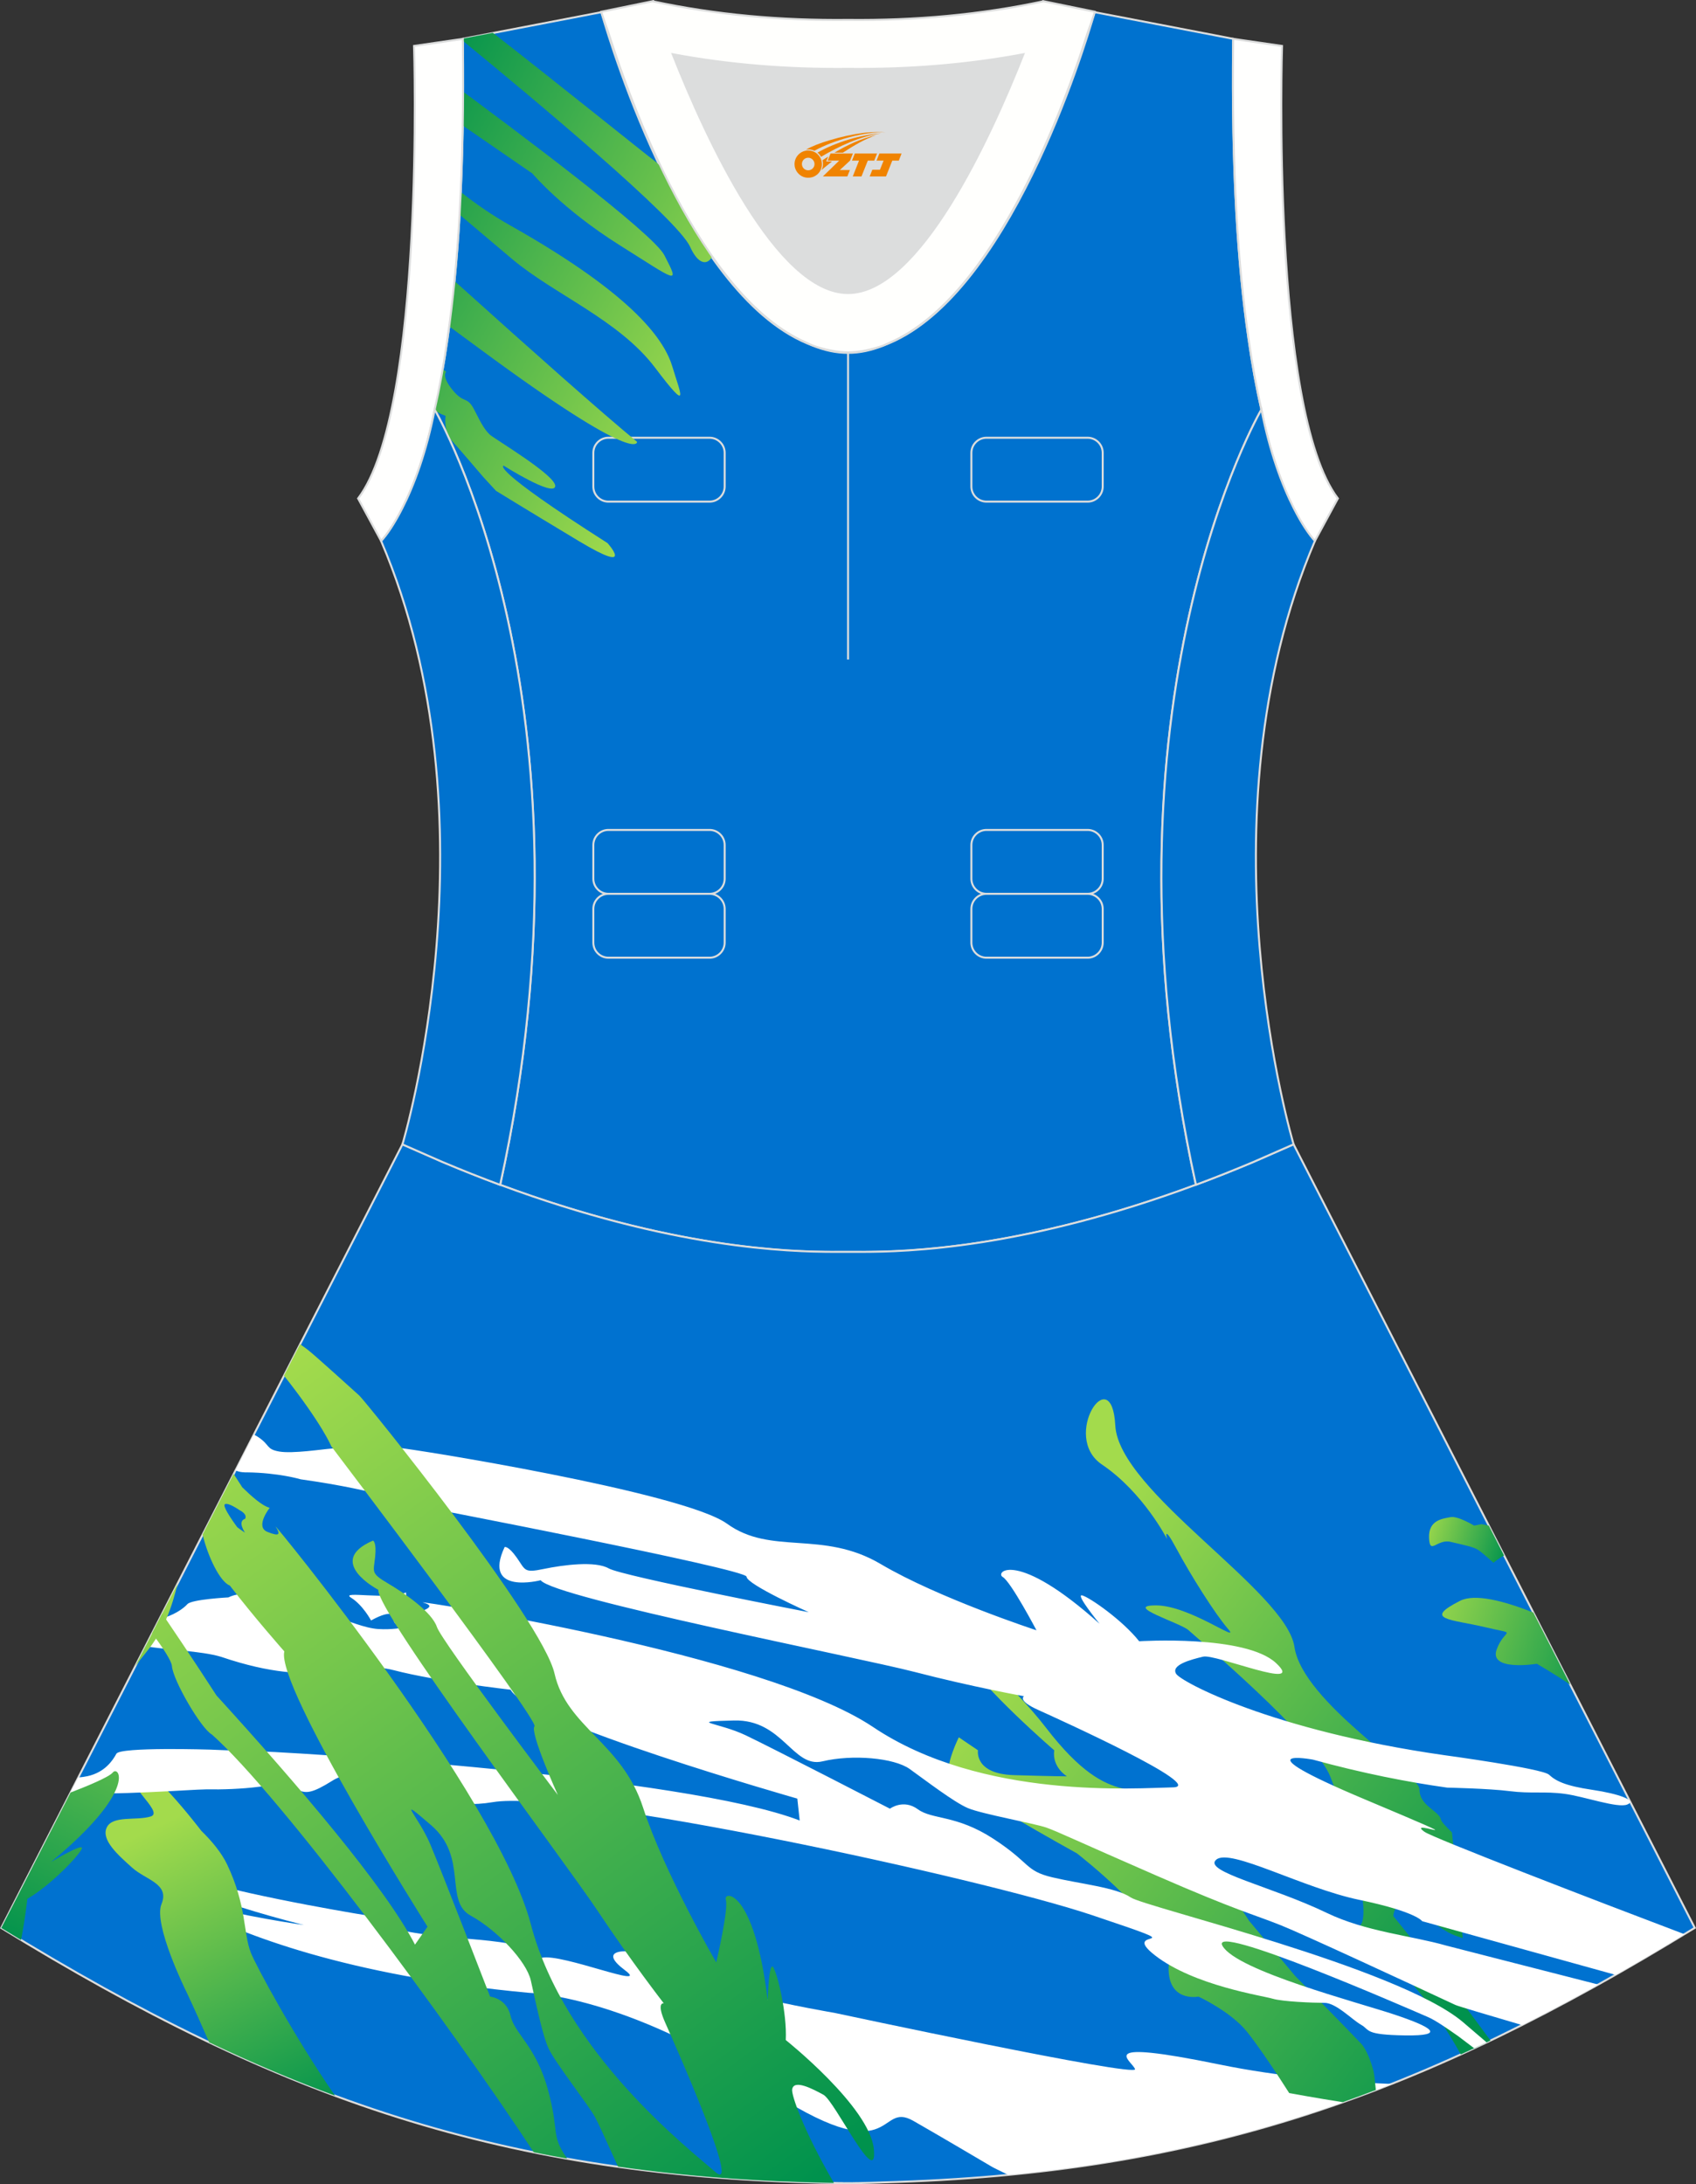 <?xml version="1.0" encoding="utf-8"?>
<!-- Generator: Adobe Illustrator 24.0.1, SVG Export Plug-In . SVG Version: 6.00 Build 0)  -->
<svg xmlns="http://www.w3.org/2000/svg" xmlns:xlink="http://www.w3.org/1999/xlink" version="1.1" id="图层_1" x="0px" y="0px" width="380.2px" height="489.6px" viewBox="0 0 380.2 489.6" enable-background="new 0 0 380.2 489.6" xml:space="preserve">
<rect x="0" y="0" width="380.2" height="489.6" fill="#333333" stroke="none"/>
<g>
	<path fill="#DCDDDD" d="M229.42,12.16c-7.46,18.87-23.33,53.53-39.31,53.53s-31.85-34.66-39.31-53.53   c12.63,2.36,25.74,3.42,39.31,3.28l0,0C203.67,15.58,216.79,14.53,229.42,12.16z"/>
	<path fill="#0072CF" stroke="#DCDDDD" stroke-width="0.446" stroke-miterlimit="22.926" d="M276.44,9.38c0-0.22,0-0.43,0.01-0.65   C276.45,8.95,276.45,9.16,276.44,9.38L276.44,9.38L276.44,9.38z M103.77,9.38c0-0.22-0.01-0.43-0.01-0.65   C103.77,8.95,103.77,9.16,103.77,9.38L103.77,9.38L103.77,9.38z M103.02,48.32c0-0.02,0-0.03,0-0.04c0-0.02,0-0.03,0-0.05   c0.67-11.9,0.89-24.69,0.75-38.19c0-0.22-0.01-0.44-0.01-0.67l-0.01-0.65c0-0.01,0-0.01,0-0.02l31.04-5.97c0,0,0.07,0.22,0.21,0.63   c2.06,7.13,19.22,63.9,47.17,74.08c2.59,1.07,5.24,1.66,7.93,1.66c2.69,0,5.34-0.59,7.93-1.66c27.95-10.18,45.11-66.94,47.17-74.08   c0.14-0.41,0.21-0.63,0.21-0.63l31.04,5.97c0,0.01,0,0.01,0,0.02l-0.01,0.65c0,0.22-0.01,0.44-0.01,0.67   c-0.15,13.5,0.07,26.29,0.75,38.19c0,0.02,0,0.03,0,0.05s0,0.03,0.01,0.04c0,0.05,0,0.1,0.01,0.15c0.56,9.73,1.43,18.85,2.66,27.27   c0,0.01,0,0.01,0,0.02c0.82,5.78,1.79,11.13,2.91,16.06c0,0-38.42,65.71-14.68,173.77c-42.79,15.89-70.26,15.04-77.98,15.04   s-35.19,0.85-77.98-15.04C135.86,157.53,97.44,91.82,97.44,91.82c1.12-4.93,2.09-10.28,2.9-16.06c0-0.01,0-0.01,0-0.02   c1.24-8.42,2.11-17.54,2.67-27.27C103.02,48.42,103.02,48.37,103.02,48.32z"/>
	<path fill="#0072D0" stroke="#DCDDDD" stroke-width="0.446" stroke-miterlimit="22.926" d="M90.17,256.6L0.29,432.15   c62.23,38.24,112.65,55.91,186.86,57.17v0.01c0.57,0.01,1.15,0.02,1.72,0.02v0.02h0.09l0,0c0.38,0,0.76-0.01,1.15-0.01h0.01h0.01   h0.01c0.38,0,0.76,0.01,1.15,0.01l0,0h0.08v-0.02c0.57-0.01,1.15-0.02,1.72-0.02v-0.01c1.4-0.02,2.81-0.06,4.21-0.11   c0.15-0.01,0.3-0.02,0.45-0.02c71.66-1.92,121.26-19.63,182.17-57.06L290,256.52l0,0l0,0l-0.01-0.02h-0.01h-0.01l-8.95,3.93l0,0   c-4.45,1.88-8.76,3.58-12.92,5.13c-38.46,14.29-64.53,15.05-75.03,15.05h-0.06h-0.06h-0.06h-0.06h-0.05h-0.01h-0.06h-0.05h-0.06   h-0.11h-0.05h-0.11h-0.05h-0.03h-0.02h-0.05h-0.05h-0.1h-0.05h-0.05h-0.05h-0.05h-0.05h-0.02h-0.03h-0.05h-0.05h-0.05h-0.05h-0.05   h-0.05h-0.05h-0.05h-0.05h-0.01h-0.03h-0.05h-0.05h-0.05h-0.05H191h0h-0.04h-0.04h-0.04l0,0h-0.04h-0.04h-0.04h-0.04h-0.04h-0.04   h-0.04h-0.04h-0.04h-0.03h-0.01h-0.04h-0.04h-0.04h-0.04h-0.04h-0.03h-0.04h-0.04h-0.04h-0.02l0,0h-0.01h-0.02h-0.03H190h-0.04   h-0.04h-0.04h-0.03h-0.04h-0.04h-0.04h-0.01h-0.03h-0.04h-0.04h-0.04h-0.04h-0.04h-0.04h-0.04h-0.04h-0.04l0,0h-0.04h-0.04h-0.04   h-0.04h-0.04h-0.05h-0.04H189h-0.05h-0.03h-0.01h-0.05h-0.05h-0.05h-0.05h-0.05h-0.05h-0.05h-0.05h-0.05h-0.03h-0.02h-0.05h-0.05   h-0.05h-0.05h-0.05h-0.1H188h-0.05h-0.02h-0.03h-0.05h-0.11h-0.05h-0.11h-0.05h-0.05h-0.06h-0.01h-0.05h-0.06h-0.06h-0.06h-0.06   c-10.5-0.01-36.57-0.77-75.03-15.05c-4.16-1.55-8.47-3.25-12.92-5.13l0,0l-8.95-3.93l0,0l-0.01-0.01L90.17,256.6z"/>
	
		<linearGradient id="SVGID_1_" gradientUnits="userSpaceOnUse" x1="295.159" y1="-2184.841" x2="251.169" y2="-2170.931" gradientTransform="matrix(1 0 0 -1 66.65 -1811)">
		<stop offset="0" style="stop-color:#00924D"/>
		<stop offset="1" style="stop-color:#A3DB4C"/>
	</linearGradient>
	<path fill="url(#SVGID_1_)" d="M343.73,361.45c-6.66-2.64-13.12-4.29-16.41-2.63c-8.45,4.28-2.1,4.08,5.58,5.91   c7.69,1.83,4.4,0.06,2.61,5.02s9.03,3.19,9.03,3.19s4.72,2.78,7.46,4.67L343.73,361.45z"/>
	
		<linearGradient id="SVGID_2_" gradientUnits="userSpaceOnUse" x1="271.816" y1="-2158.516" x2="252.273" y2="-2152.798" gradientTransform="matrix(1 0 0 -1 66.65 -1811)">
		<stop offset="0" style="stop-color:#00924D"/>
		<stop offset="1" style="stop-color:#A3DB4C"/>
	</linearGradient>
	<path fill="url(#SVGID_2_)" d="M333.75,341.97c-0.98-0.21-1.63-0.33-1.63-0.33l-1.66,0.33c0,0-3.65-2.24-5.31-1.9   s-4.94,0.59-4.79,4.62s1.77,0.19,4.84,0.92s5.15,1.12,6.23,1.85c1.08,0.73,3.37,2.84,3.37,2.84s1.04-0.93,2.37-1.64L333.75,341.97z   "/>
	<path fill="#FFFFFF" d="M311.93,467.12c-11.03-0.44-25.13-1.6-38.7-4.39c-28.43-5.83-19.56-0.93-18.78,1.06   s-67.41-12.61-67.41-12.61s-36.51-6.1-46.81-13.8c0,0-6.12-0.24-0.13,4.25c5.99,4.48-14.18-3.83-18.63-2.79   c-4.46,1.04-1.84,1.87-1.65,2.6c0.19,0.73-1.5-0.66-2.61-4.25c-1.11-3.58-29.13-1.61-33.69-7.63c0,0-25.87-4.13-39.54-8.28   c-0.09,0.86-0.18,1.72-0.27,2.59c5.5,2.2,13.49,4.85,24.41,7.62c0,0-14.59-2.06-24.66-5.02c-0.05,0.47-0.09,0.93-0.14,1.39   c10.47,5.44,34,15.01,75.22,18.83c0,0,21.81,0.58,52.32,20.88c30.51,20.3,25.55,3.05,33.9,7.83c5.45,3.12,12.95,7.54,17.51,10.23   c0.5,0.3,1.89,0.97,3.75,1.86C257.41,484.51,284.86,477.86,311.93,467.12z"/>
	
		<linearGradient id="SVGID_3_" gradientUnits="userSpaceOnUse" x1="1.119" y1="-2287.98" x2="-32.169" y2="-2220.058" gradientTransform="matrix(1 0 0 -1 66.65 -1811)">
		<stop offset="0" style="stop-color:#00924D"/>
		<stop offset="0.993" style="stop-color:#A3DB4C"/>
	</linearGradient>
	<path fill="url(#SVGID_3_)" d="M41.84,446.59l0.01,0.01c1.61,3.43,3.33,7.26,5.04,11.19c9.42,4.49,18.77,8.47,28.21,11.96   c-9.28-13.47-17.71-29.12-18.87-32.06c-1.72-4.37-0.89-10.49-5.32-19.78c-1.25-2.61-3.37-5.18-5.78-7.53   c0,0-13.32-17.49-15.72-14.3c-2.39,3.19,7.59,10.08,4.39,11.08c-3.19,1-8.58-0.3-9.88,2.49c-1.3,2.79,2.59,6.19,5.69,8.98   c3.09,2.79,8.48,3.59,6.59,8.18C34.33,431.34,41.61,446.13,41.84,446.59z"/>
	
		<linearGradient id="SVGID_4_" gradientUnits="userSpaceOnUse" x1="277.472" y1="-2241.63" x2="171.484" y2="-2159.815" gradientTransform="matrix(1 0 0 -1 66.65 -1811)">
		<stop offset="0" style="stop-color:#00924D"/>
		<stop offset="1" style="stop-color:#A3DB4C"/>
	</linearGradient>
	<path fill="url(#SVGID_4_)" d="M334.13,457.38c-3.11-4.22-5.9-7.98-6.1-8.23c-5.92-7.46-13.92-17.53-15.68-19.65   c0,0,0.13-5.71,7.17,0c4.65,3.77,6.12,4.23,8.38,4.92c-0.76-7.9-1.56-15.8-2.41-23.69c-1.42-1.36-2.37-2.41-2.46-2.85   c-0.39-1.99-4.82-3.05-4.82-6.77s-26.2-19.5-28.03-31.97s-39.38-34.76-40.16-49.62s-12.25,2.52-3,8.75   c9.26,6.24,14.61,16.72,14.61,16.72s-1.04-3.72,2.09,2.12s8.61,14.59,11.6,18.04c3,3.45-8.61-5.3-16.17-5.3   c-7.56,0,5.61,3.98,7.3,5.57s28.29,23.88,31.81,32.9s9.5,30.74,6.64,33.28c-2.64,2.35,9.76,5.82,22.57,28.89   C329.7,459.48,331.91,458.45,334.13,457.38z"/>
	
		<linearGradient id="SVGID_5_" gradientUnits="userSpaceOnUse" x1="262.795" y1="-2290.091" x2="143.019" y2="-2196.511" gradientTransform="matrix(1 0 0 -1 66.65 -1811)">
		<stop offset="0" style="stop-color:#00924D"/>
		<stop offset="1" style="stop-color:#A3DB4C"/>
	</linearGradient>
	<path fill="url(#SVGID_5_)" d="M289.01,469.17c0,0-0.86-1.36-2.12-3.29c-2.04-3.12-5.14-7.72-7.39-10.51   c-3.65-4.51-10.83-7.83-10.83-7.83s-7.2,1.45-6.67-7.17c0.54-8.62-20.59-24.94-20.59-24.94s-28.08-15.5-28.69-17.91   c-0.6-2.41,2.22-8.1,2.22-8.1l4.3,2.91c0,0-0.91,5.31,8.09,5.57c9,0.27,11.86,0.27,11.86,0.27s-3.39-1.99-2.86-5.84   c0,0-16.17-13.93-20.6-21.49c-4.43-7.56,11.22,6.63,18.77,16.45c7.56,9.82,12.78,12.59,17.21,13.6c4.43,1,10.69,5.24,12,6.57   c1.3,1.33,10.69,14.46,11.47,15.65s4.83,7.43,4.83,7.43l10.3,12.34c0,0,13.04,13.27,14.87,15.26c1.22,1.33,2.22,4.17,2.74,6.13   c0.13,0.49,0.34,2.4,0.51,4.2c-2.47,0.95-4.94,1.86-7.42,2.74C295.48,470.35,289.01,469.17,289.01,469.17z"/>
	<path fill="#FFFFFF" d="M333.26,457.8c-2.75-2.36-5.09-4.35-5.37-4.6c-14.63-12.28-71.31-25.74-74.41-27.89   c-3.26-2.25-11.47-3.05-17.6-4.51c-6.13-1.46-4.82-3.18-13.17-8.62c-8.35-5.44-13.69-4.25-16.95-6.63   c-3.26-2.39-6.26-0.13-6.26-0.13s-26.21-13.53-32.33-16.45c-6.13-2.92-13.56-3.05-2.61-3.32c10.95-0.27,13.17,10.75,19.82,9.16   c6.65-1.6,16.04-0.8,19.56,1.72c3.52,2.52,9.91,7.43,13.04,8.76c3.13,1.33,15,3.45,17.6,4.37c2.61,0.93,6.39,2.79,24.64,10.75   s21.26,8.49,27.91,11.14c4.96,1.98,27.85,12.6,39.15,17.87c0.57,0.27,7.62,2.35,14.92,4.5c5.65-2.84,11.33-5.87,17.09-9.08   c-14.55-3.74-33.23-8.49-34.1-8.74c-7.87-2.25-17.97-3.09-26.76-7.32c-12.39-5.97-27.9-9.29-24.77-11.94   c3.13-2.66,19.3,6.37,32.08,9.02c12.78,2.66,14.08,4.78,14.08,4.78l43.35,12.03c5.08-2.89,10.23-5.93,15.45-9.11   c-20.32-7.69-56.39-21.6-58.28-22.95c-4.82-3.45,15.26,4.78-13.43-7.3c-28.68-12.07-11.6-8.89-11.6-8.89   c11.09,3.05,21.3,5.05,30.12,6.28c0,0,9.35,0.19,14.04,0.79s7.79,0,12.27,0.6c4.49,0.6,11.88,3.29,14.07,2.39s-1.8-2.39-7.88-3.29   c-6.09-0.9-8.18-2-9.68-3.39c-1.5-1.4-23.64-4.4-23.64-4.4c-38.45-5.51-58.82-16.39-59.95-18.21c-1.24-1.99,3.26-3.18,6.06-3.85   c2.8-0.66,23.21,7.89,16.36,1.46c-6.85-6.44-30.71-4.91-30.71-4.91c-3.71-4.71-11.15-9.88-12.78-10.28s3.91,6.36,3.91,6.36   c-18.71-16.78-23.54-11.54-21.71-10.48c1.83,1.06,7.56,11.94,7.56,11.94s-21.91-7.16-34.94-14.86   c-13.04-7.69-24.51-1.85-34.42-9.02c-9.91-7.16-71.71-16.98-73.41-16.98c-1.7,0-13.3,0-15.26,0.13s-8.74,1.19-11.74,0.66   s-1.96-1.46-4.82-3.32c-0.37-0.24-0.64-0.37-0.86-0.44l-4.1,8.01c0.86,0.33,1.33,0.39,1.98,0.41v0.01h0.43h0.06   c7.26,0.09,12.14,1.56,12.14,1.56c18.77,2.66,24.9,5.71,24.9,5.71s75.05,14.39,75.05,16.12c0,1.72,13.95,7.96,13.95,7.96   s-41.85-8.09-44.85-9.82c-3-1.72-10.17-0.79-14.6,0.13c-4.43,0.93-4.04,0.27-6-2.52c-1.96-2.79-2.74-2.39-2.74-2.39   c-5.09,10.88,8.08,7.43,8.08,7.43c3,3.98,71.06,17.25,83.84,20.56c12.78,3.32,24.51,5.44,24.51,5.44s-1.57,0.93,3.13,3.05   c4.69,2.12,38.07,17.24,30.25,17.38c-7.82,0.13-42.7,2.92-67.22-13.53C171.2,370.66,92.9,358.65,94.79,359.19   c1.89,0.53,2.22,1.06-0.65,2.12s-3.13-4.38-3.13-4.38c-3.58,1.85-14.99-0.47-12.32,1.19s4.49,5.11,4.49,5.11   c5.15-2.85,5.28-0.73,5.28-0.73c-0.98,1.66,2.02,2.32,2.02,2.32s-2.61,0.53-5.68,0.33c-3.06-0.2-6.52-1.79-10.3-2.92   c-3.78-1.13-6-4.71-6-4.71s-6.52-5.7-5.02-0.4c1.5,5.31-1.76,2.86-1.76,2.86c-4.82-3.38-8.33-2.98-10.52-1.92   c0,0-8.24,0.43-9.19,1.51c-0.91,1.02-3.11,2.58-6.29,3.35l-3.11,6.07c4.3,0.81,12.62,1.06,16.96,2.39   c22.49,7.65,29.12,0.49,38.68,2.99c9.65,2.52,26.21,4.38,26.21,4.38c3.65,7.16,64.28,24.41,64.28,24.41l0.53,4.91   c-25.82-9.95-114.74-15.52-124.91-15.65c-2.6-0.03-4.99-0.15-7.23-0.24c0,0-20.2-0.64-21.04,0.92c-0.84,1.56-2.63,4.19-6.47,5.03   c-0.57,0.13-1.29,0.22-2.07,0.3l-1.72,3.36c9.33,0.75,27.03-0.68,30.31-0.7c3.81,0.05,7.99-0.08,11.88-0.58   c11.34-1.46,7.56,4.24,16.43-1.33c8.87-5.57,18.77,7.69,35.99,4.78c17.21-2.92,109.13,16.85,134.43,25.34s5.35,2.26,14.08,9.02   c8.74,6.77,24.12,9.02,26.34,9.69c2.22,0.66,9,0.93,11.61,0.93s6.13,3.72,8.21,4.91c2.09,1.19,0.65,2.25,9.91,2.39   c9.26,0.13,6-1.85-2.35-4.65c-8.34-2.79-35.34-9.81-38.6-15.39c-3.26-5.57,40.81,13.66,46.03,15.92c1.65,0.7,4.29,2.53,6.79,4.29   c0.35,0.25,1.77,1.32,3.57,2.7C331.39,458.69,332.32,458.25,333.26,457.8z"/>
	
		<linearGradient id="SVGID_6_" gradientUnits="userSpaceOnUse" x1="-63.021" y1="-2247.8" x2="-24.875" y2="-2167.067" gradientTransform="matrix(1 0 0 -1 66.65 -1811)">
		<stop offset="0" style="stop-color:#00924D"/>
		<stop offset="0.993" style="stop-color:#A3DB4C"/>
	</linearGradient>
	<path fill="url(#SVGID_6_)" d="M4.72,434.85c1-5.18,1.41-9.23,1.41-9.23c5.23-3.01,11.54-9.65,12.2-11.22   c0.66-1.56-6.9,2.97-6.9,2.97c19.55-16.17,15.2-21.73,13.86-20.07c-0.86,1.06-5.92,3.13-9.46,4.49L0.29,432.15   C1.78,433.06,3.25,433.96,4.72,434.85L4.72,434.85z M30.31,373.52c0.79-1.05,1.57-2.07,2.35-3.02c4.27-5.21,5.92-10.51,7.16-15.55   L30.31,373.52z"/>
	
		<linearGradient id="SVGID_7_" gradientUnits="userSpaceOnUse" x1="104.9" y1="-2307.378" x2="-24.113" y2="-2131.836" gradientTransform="matrix(1 0 0 -1 66.65 -1811)">
		<stop offset="0" style="stop-color:#00924D"/>
		<stop offset="1" style="stop-color:#A3DB4C"/>
	</linearGradient>
	<path fill="url(#SVGID_7_)" d="M186.94,489.31c-6.97-12.04-9.55-19.75-9.36-20.97c0.37-2.32,4.51-0.17,7.04,1.22   c2.53,1.4,12.19,21.59,11.27,12.15c-0.91-9.43-19.74-24.43-19.74-24.43c0.3-6.03-1.87-14.92-2.83-16.33   c-0.96-1.4-1.23,7.4-1.23,7.4c-3.02-25.19-10.05-24.54-9.38-22.51s-2.15,14.04-2.15,14.04s-11.69-20.16-16.41-34.73   s-17.11-17.96-19.84-30.02c-2.73-12.05-42.5-61.18-43.77-62.32c-1.27-1.15-9.94-9-11.49-10.21c-0.38-0.3-1.01-0.75-1.78-1.3   l-3.61,7.05c8.64,10.96,10.6,15.83,10.6,15.83s46.68,61.5,45.56,62.78c-1.13,1.29,5.23,15.38,5.23,15.38S99.06,368,97.94,364.68   s-7.08-7.47-11-9.78c-3.92-2.3-3.19-2.53-2.84-5.93c0.35-3.41-0.49-3.64-0.49-3.64c-10.9,4.69,1.19,11.02,1.19,11.02   c-0.36,5,41.84,60.93,49.23,72.05c7.38,11.12,14.77,20.64,14.77,20.64s-1.78-0.36,0.35,4.4c2.12,4.76,17.19,38.63,11.25,33.44   c-5.93-5.19-33.82-26.69-41.4-55.56c-7.57-28.87-58.25-90.78-57.19-89.1c1.07,1.67,0.96,2.29-1.87,1.15   c-2.84-1.15,0.52-5.39,0.52-5.39c-1.75-0.47-4.13-2.64-6.15-4.6c0,0-0.78-1.25-1.94-3l-6.95,13.58c1.15,4.91,3.9,10.62,6.1,11.44   c5.59,7.28,12.22,14.76,12.22,14.76c-1.95,7.82,32.1,61.71,32.1,61.71l-2.81,4.02c-6.51-12.66-25.96-35.52-44.5-55.85   c0,0-5.83-9.04-12.18-18.36l-2.25,4.39c2.49,3.39,4.35,6.22,4.44,7.37c0.24,3.23,6.57,14.08,8.97,15.36   c15.44,13.75,53.11,64.7,72.15,93.63c2.48,0.5,4.97,0.98,7.49,1.42l-0.14-0.21c-3.62-5.23-1.53-5.64-4.21-15.35   s-7.46-12.43-8.34-16.42c-0.87-3.99-4.59-4.33-4.59-4.33s-10.75-27.83-13.42-34.16c-2.67-6.32-8.14-11.45,0.22-4.24   c8.36,7.21,2.83,16.94,8.83,20.24c6.01,3.3,12.51,10.25,13.49,14.51c0.99,4.26,2.55,12.25,4.03,15.36   c1.47,3.1,8.95,12.71,10.3,15.17c0.92,1.68,1.96,4.05,5.22,11.22C153.69,487.82,169.68,489.01,186.94,489.31L186.94,489.31z    M53.68,338.49c1.97,1.03,1.26,1.95,1.26,1.95c-1.81,0.58-0.01,3.1-0.01,3.1s-0.73-0.43-1.74-1.21c0,0-3.5-4.67-2.78-5.15   C51.13,336.7,53.68,338.49,53.68,338.49z"/>
	<path fill="none" stroke="#DCDDDD" stroke-width="0.446" stroke-miterlimit="22.926" d="M221.14,98.12h22.68   c1.86,0,3.38,1.52,3.38,3.38v7.56c0,1.86-1.52,3.38-3.38,3.38h-22.68c-1.86,0-3.38-1.52-3.38-3.38v-7.56   C217.76,99.64,219.28,98.12,221.14,98.12L221.14,98.12z M221.14,186.03h22.68c1.86,0,3.38,1.52,3.38,3.38v7.56   c0,1.86-1.52,3.38-3.38,3.38h-22.68c-1.86,0-3.38-1.52-3.38-3.38v-7.56C217.76,187.55,219.28,186.03,221.14,186.03L221.14,186.03z    M221.14,200.35h22.68c1.86,0,3.38,1.52,3.38,3.38v7.56c0,1.86-1.52,3.38-3.38,3.38h-22.68c-1.86,0-3.38-1.52-3.38-3.38v-7.56   C217.76,201.87,219.28,200.35,221.14,200.35L221.14,200.35z M136.39,200.35h22.68c1.86,0,3.38,1.52,3.38,3.38v7.56   c0,1.86-1.52,3.38-3.38,3.38h-22.68c-1.86,0-3.38-1.52-3.38-3.38v-7.56C133.01,201.87,134.53,200.35,136.39,200.35L136.39,200.35z    M136.39,186.03h22.68c1.86,0,3.38,1.52,3.38,3.38v7.56c0,1.86-1.52,3.38-3.38,3.38h-22.68c-1.86,0-3.38-1.52-3.38-3.38v-7.56   C133.01,187.55,134.53,186.03,136.39,186.03L136.39,186.03z M136.39,98.12h22.68c1.86,0,3.38,1.52,3.38,3.38v7.56   c0,1.86-1.52,3.38-3.38,3.38h-22.68c-1.86,0-3.38-1.52-3.38-3.38v-7.56C133.01,99.64,134.53,98.12,136.39,98.12z"/>
	<path fill="none" stroke="#DCDDDD" stroke-width="0.446" stroke-miterlimit="22.926" d="M190.11,79v68.83V79z"/>
	<g>
		
			<linearGradient id="SVGID_8_" gradientUnits="userSpaceOnUse" x1="-4506.112" y1="-1884.451" x2="-4586.809" y2="-1928.704" gradientTransform="matrix(-1 0 0 -1 -4443.627 -1811)">
			<stop offset="0" style="stop-color:#00924D"/>
			<stop offset="1" style="stop-color:#A3DB4C"/>
		</linearGradient>
		<path fill="url(#SVGID_8_)" d="M98.72,82.29c-0.76,2.84-0.88,6.52-1.81,9.29c1.61,1.23,2.98,1.63,2.98,1.63s-0.53,3.41,1.38,5.54    c1.91,2.13,7.11,8.22,7.11,8.22l2.81,3.05c0,0,5.6,3.47,18.58,11.27c12.99,7.8,6.43,0.45,6.43,0.45    c-26.83-17.1-23.29-17.36-23.29-17.36s11.05,6.99,11.55,4.67s-13.68-10.69-14.68-11.65c-1-0.97-1.71-2.04-3.39-5.41    c-1.69-3.37-2.29-1.34-4.91-4.54c-2.62-3.2-1.45-4.11-1.45-4.11L98.72,82.29z"/>
		
			<linearGradient id="SVGID_9_" gradientUnits="userSpaceOnUse" x1="-4516.516" y1="-1865.473" x2="-4597.214" y2="-1909.727" gradientTransform="matrix(-1 0 0 -1 -4443.627 -1811)">
			<stop offset="0" style="stop-color:#00924D"/>
			<stop offset="1" style="stop-color:#A3DB4C"/>
		</linearGradient>
		<path fill="url(#SVGID_9_)" d="M99.38,60.79c-0.35,3.26-1.43,6.65-2.03,9.85c2.01,1.55,8.31,6.18,10.44,7.74    c35.71,26.35,35.02,20.65,35.02,20.65c-8-6.58-23.7-20.54-39.24-34.53C103.38,64.34,99.57,60.96,99.38,60.79z"/>
		
			<linearGradient id="SVGID_10_" gradientUnits="userSpaceOnUse" x1="-4524.393" y1="-1851.109" x2="-4605.092" y2="-1895.363" gradientTransform="matrix(-1 0 0 -1 -4443.627 -1811)">
			<stop offset="0" style="stop-color:#00924D"/>
			<stop offset="1" style="stop-color:#A3DB4C"/>
		</linearGradient>
		<path fill="url(#SVGID_10_)" d="M103.46,43.17c0.12,1.79-2.42,1.51-2.39,3.29c3.44,2.91,9.94,8.41,13.74,11.61    c9.39,7.91,23.97,13.66,32.04,24.35s5.61,5.61,3.93-0.07c-1.67-5.68-7.86-15.71-36.3-31.76C110.5,48.35,106.83,45.83,103.46,43.17    z"/>
		
			<linearGradient id="SVGID_11_" gradientUnits="userSpaceOnUse" x1="-4534.818" y1="-1832.099" x2="-4615.518" y2="-1876.353" gradientTransform="matrix(-1 0 0 -1 -4443.627 -1811)">
			<stop offset="0" style="stop-color:#00924D"/>
			<stop offset="1" style="stop-color:#A3DB4C"/>
		</linearGradient>
		<path fill="url(#SVGID_11_)" d="M98.74,16.8c0.94,3.19,1.75,6.38,2.41,9.56l18.2,12.53c0,0,6.59,7.91,19.53,16.05    c12.95,8.14,13.65,9.21,10.04,2.24C146.38,52.3,116.48,29.84,98.74,16.8z"/>
		
			<linearGradient id="SVGID_12_" gradientUnits="userSpaceOnUse" x1="-4539.673" y1="-1823.246" x2="-4620.371" y2="-1867.5" gradientTransform="matrix(-1 0 0 -1 -4443.627 -1811)">
			<stop offset="0" style="stop-color:#00924D"/>
			<stop offset="1" style="stop-color:#A3DB4C"/>
		</linearGradient>
		<path fill="url(#SVGID_12_)" d="M103.76,9.15L103.76,9.15l-0.01-0.48L103.76,9.15c15.52,12.72,48.09,39.88,50.93,46.15    c3.74,8.26,7.77-0.43,3.73-3.46c-4.04-3.03-5.03-6.31-5.71-8.22c-0.67-1.91-4.2-6.28-6.19-7.72    c-1.37-0.99-22.15-17.73-36.03-28.54l-6.73,1.29c0,0.01,0,0.01,0,0.02L103.76,9.15z"/>
	</g>
	<path fill="#FFFFFD" stroke="#DCDDDD" stroke-width="0.446" stroke-miterlimit="22.926" d="M229.42,12.16   c-7.46,18.87-23.33,53.53-39.31,53.53s-31.85-34.66-39.31-53.53c12.63,2.36,25.74,3.42,39.31,3.28l0,0   C203.67,15.58,216.79,14.53,229.42,12.16L229.42,12.16L229.42,12.16z M190.11,79c2.73-0.08,5.38-0.62,7.93-1.55   c0.47-0.2,0.94-0.41,1.41-0.63c23.89-10.34,39.59-54.37,44.3-69.25c0.71-1.97,1.2-3.42,1.46-4.2l0.21-0.74l-11.6-2.38   c0,0-0.01,0.02-0.02,0.06c-13.97,2.98-28.55,4.31-43.69,4.15l0,0c-15.14,0.16-29.72-1.17-43.69-4.15   c-0.02-0.04-0.02-0.06-0.02-0.06l-11.6,2.38l0.21,0.74c0.26,0.77,0.75,2.22,1.46,4.2c4.71,14.88,20.41,58.91,44.3,69.25   c0.47,0.23,0.94,0.44,1.41,0.63C184.73,78.38,187.38,78.92,190.11,79z"/>
	<path fill="#FFFFFE" stroke="#DCDDDD" stroke-width="0.446" stroke-miterlimit="22.926" d="M276.44,9.38   c-0.16,13.76,0.06,26.8,0.75,38.9c0,0.02,0,0.03,0,0.04c0.56,9.69,1.43,18.8,2.67,27.42c0,0.01,0,0.01,0,0.02   c0.82,5.77,1.79,11.13,2.91,16.06v0.02c1.9,9.63,4.68,17.02,7.25,22.12c0,0.01,0.01,0.01,0.01,0.02c1.72,3.39,3.39,5.84,4.72,7.3   l5.17-9.55C284.81,91.84,287.4,10.3,287.4,10.3l-10.94-1.59c0,0.01,0,0.02,0,0.02C276.45,8.95,276.45,9.16,276.44,9.38z"/>
	<path fill="#FFFFFE" stroke="#DCDDDD" stroke-width="0.446" stroke-miterlimit="22.926" d="M103.77,9.38   c0.16,13.76-0.05,26.8-0.75,38.9c0,0.02,0,0.03,0,0.04c-0.56,9.69-1.43,18.8-2.68,27.42c0,0.01,0,0.01,0,0.02   c-0.81,5.77-1.79,11.13-2.9,16.06v0.02c-1.89,9.63-4.68,17.02-7.26,22.12c0,0.01-0.01,0.01-0.01,0.02   c-1.72,3.39-3.39,5.84-4.72,7.3l-5.17-9.55C95.4,91.84,92.82,10.3,92.82,10.3l10.94-1.59c0,0.01,0,0.02,0,0.02   C103.77,8.95,103.77,9.16,103.77,9.38z"/>
	<path fill="#0072CE" stroke="#DCDDDD" stroke-width="0.446" stroke-miterlimit="22.926" d="M97.44,91.82   c0,0,38.41,65.71,14.68,173.77c-4.16-1.55-8.48-3.25-12.92-5.13h-0.01l-8.95-3.93h-0.01l-0.01-0.01c0,0,21.88-72.78-4.77-135.23   l-0.01-0.02c1.21-1.29,2.91-3.73,4.72-7.3c0-0.01,0.01-0.02,0.01-0.02C92.83,108.74,95.59,101.31,97.44,91.82L97.44,91.82z"/>
	<path fill="#0072CE" stroke="#DCDDDD" stroke-width="0.446" stroke-miterlimit="22.926" d="M282.78,91.8   c0,0-38.42,65.71-14.68,173.77c4.16-1.55,8.47-3.25,12.92-5.13l0,0l8.95-3.93l0,0l0.02-0.01c0,0-21.88-72.78,4.77-135.23l0.01-0.02   c-1.21-1.29-2.91-3.73-4.72-7.3c0-0.01-0.01-0.01-0.01-0.02C287.4,108.72,284.63,101.29,282.78,91.8L282.78,91.8z"/>
	
</g>
<g id="图层_x0020_1">
	<path fill="#F08300" d="M178.29,37.81c0.416,1.136,1.472,1.984,2.752,2.032c0.144,0,0.304,0,0.448-0.016h0.016   c0.016,0,0.064,0,0.128-0.016c0.032,0,0.048-0.016,0.08-0.016c0.064-0.016,0.144-0.032,0.224-0.048c0.016,0,0.016,0,0.032,0   c0.192-0.048,0.4-0.112,0.576-0.208c0.192-0.096,0.4-0.224,0.608-0.384c0.672-0.56,1.104-1.408,1.104-2.352   c0-0.224-0.032-0.448-0.08-0.672l0,0C184.13,35.93,184.08,35.76,184,35.58C183.53,34.49,182.45,33.73,181.18,33.73C179.49,33.73,178.11,35.1,178.11,36.8C178.11,37.15,178.17,37.49,178.29,37.81L178.29,37.81L178.29,37.81z M182.59,36.83L182.59,36.83C182.56,37.61,181.9,38.21,181.12,38.17C180.33,38.14,179.74,37.49,179.77,36.7c0.032-0.784,0.688-1.376,1.472-1.344   C182.01,35.39,182.62,36.06,182.59,36.83L182.59,36.83z"/>
	<polygon fill="#F08300" points="196.62,34.41 ,195.98,36 ,194.54,36 ,193.12,39.55 ,191.17,39.55 ,192.57,36 ,190.99,36    ,191.63,34.41"/>
	<path fill="#F08300" d="M198.59,29.68c-1.008-0.096-3.024-0.144-5.056,0.112c-2.416,0.304-5.152,0.912-7.616,1.664   C183.87,32.06,182,32.78,180.65,33.55C180.85,33.52,181.04,33.5,181.23,33.5c0.48,0,0.944,0.112,1.36,0.288   C186.69,31.47,193.89,29.42,198.59,29.68L198.59,29.68L198.59,29.68z"/>
	<path fill="#F08300" d="M184.06,35.15c4-2.368,8.88-4.672,13.488-5.248c-4.608,0.288-10.224,2-14.288,4.304   C183.58,34.46,183.85,34.78,184.06,35.15C184.06,35.15,184.06,35.15,184.06,35.15z"/>
	<polygon fill="#F08300" points="202.11,34.41 ,201.49,36 ,200.03,36 ,198.62,39.55 ,198.16,39.55 ,196.65,39.55 ,194.96,39.55    ,195.55,38.05 ,197.26,38.05 ,198.08,36 ,196.49,36 ,197.13,34.41"/>
	<polygon fill="#F08300" points="191.2,34.41 ,190.56,36 ,188.27,38.11 ,190.53,38.11 ,189.95,39.55 ,184.46,39.55 ,188.13,36    ,185.55,36 ,186.19,34.41"/>
	<path fill="#F08300" d="M196.48,30.27c-3.376,0.752-6.464,2.192-9.424,3.952h1.888C191.37,32.65,193.71,31.22,196.48,30.27z    M185.68,35.09C185.05,35.47,184.99,35.52,184.38,35.93c0.064,0.256,0.112,0.544,0.112,0.816c0,0.496-0.112,0.976-0.32,1.392   c0.176-0.16,0.32-0.304,0.432-0.4c0.272-0.24,0.768-0.64,1.6-1.296l0.32-0.256H185.2l0,0L185.68,35.09L185.68,35.09L185.68,35.09z"/>
</g>
</svg>